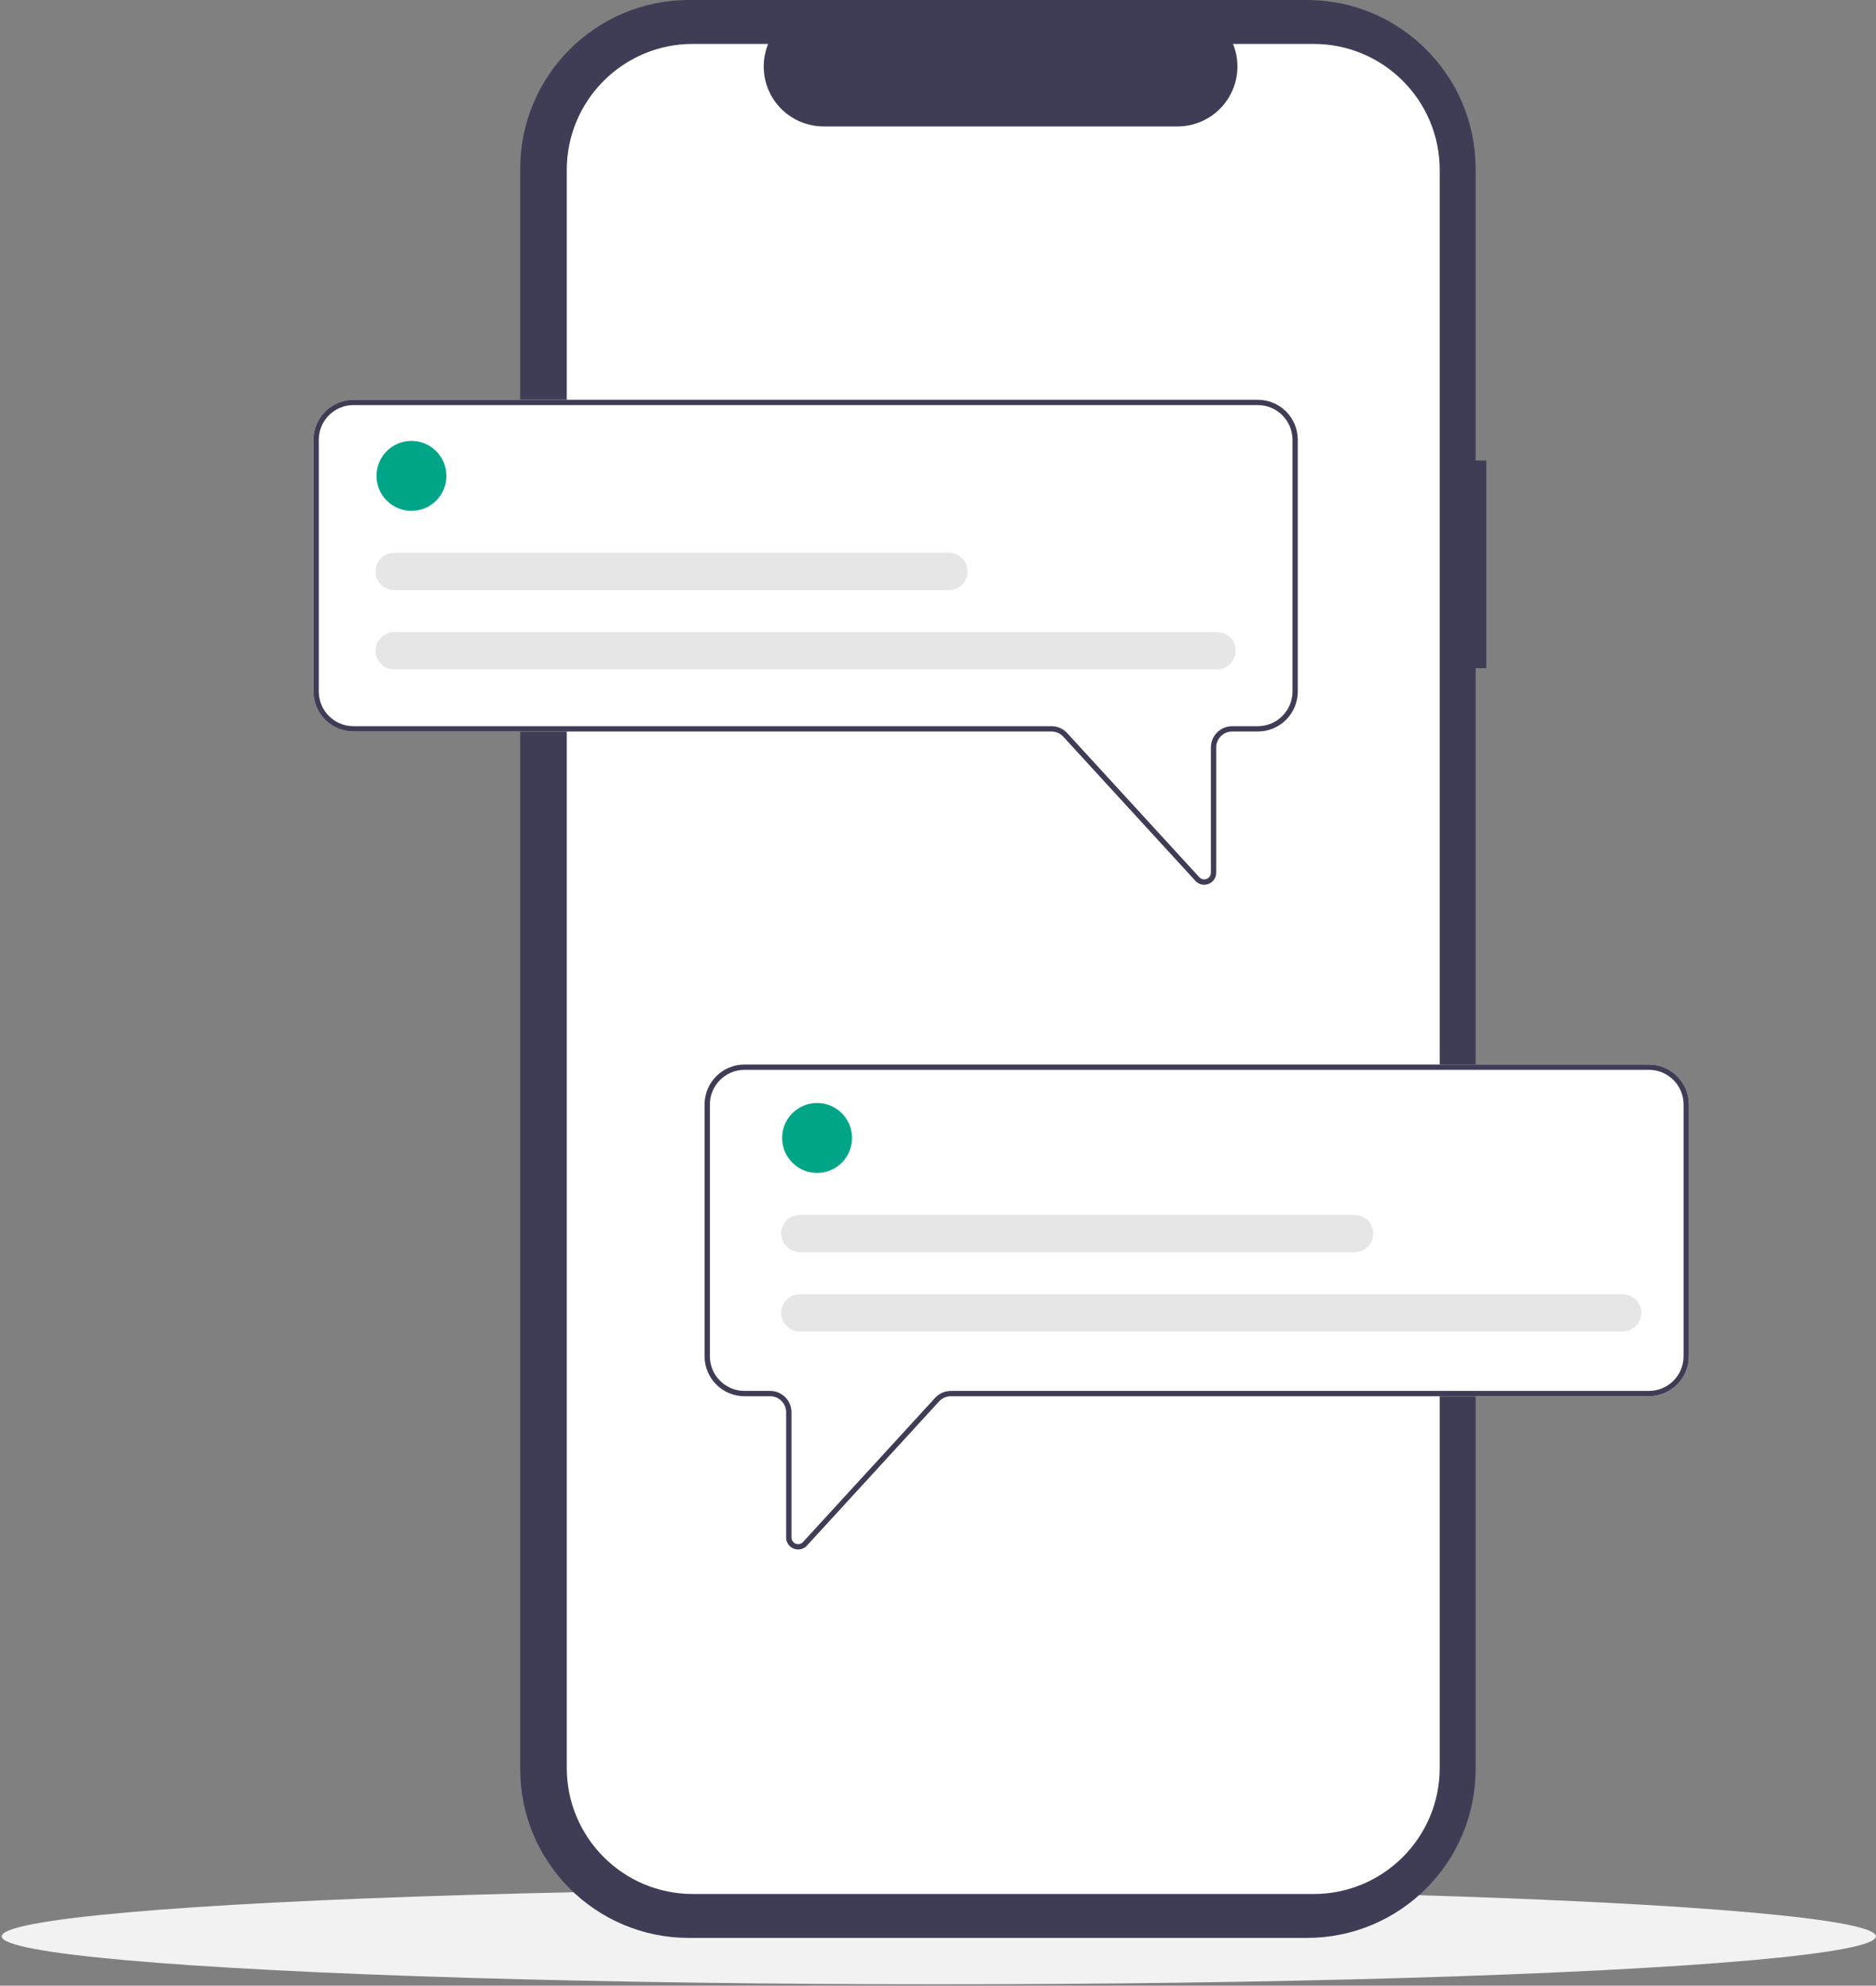 <?xml version="1.0" encoding="UTF-8"?>
<svg width="395px" height="418px" viewBox="0 0 395 418" version="1.1" xmlns="http://www.w3.org/2000/svg" xmlns:xlink="http://www.w3.org/1999/xlink">
    <rect x="0" y="0" width="395" height="418" fill="#808080" stroke="none"/>
    <title>Contact</title>
    <g id="Contact" stroke="none" stroke-width="1" fill="none" fill-rule="evenodd">
        <ellipse id="Oval" fill="#F2F2F2" fill-rule="nonzero" cx="197.666" cy="407.62" rx="197.309" ry="10.09"></ellipse>
        <path d="M312.942,96.944 L310.701,96.944 L310.701,35.539 C310.701,15.911 294.789,0 275.162,0 L145.068,0 C125.441,0 109.529,15.911 109.529,35.539 L109.529,372.408 C109.529,392.036 125.44,407.947 145.068,407.947 L275.162,407.947 C294.789,407.947 310.701,392.036 310.701,372.408 L310.701,140.652 L312.942,140.652 L312.942,96.944 Z" id="Path" fill="#3F3D56" fill-rule="nonzero"></path>
        <path d="M303.136,35.787 L303.136,372.16 C303.136,386.819 291.253,398.702 276.595,398.702 L145.878,398.702 C131.219,398.702 119.336,386.819 119.336,372.16 L119.336,35.787 C119.336,21.129 131.219,9.246 145.878,9.246 L161.735,9.246 C160.153,13.134 160.608,17.555 162.95,21.039 C165.292,24.523 169.213,26.614 173.411,26.617 L247.94,26.617 C252.138,26.614 256.06,24.523 258.401,21.039 C260.743,17.555 261.199,13.134 259.616,9.246 L276.595,9.246 C291.253,9.246 303.136,21.129 303.136,35.787 Z" id="Path" fill="#FFFFFF" fill-rule="nonzero"></path>
        <path d="M253.547,186.244 C252.841,186.244 252.168,185.945 251.694,185.423 L223.878,155.079 C223.24,154.385 222.341,153.989 221.397,153.988 L74.413,153.988 C69.769,153.982 66.005,150.219 66,145.574 L66,92.568 C66.005,87.924 69.769,84.16 74.413,84.155 L264.842,84.155 C269.487,84.16 273.25,87.924 273.255,92.568 L273.255,145.574 C273.25,150.219 269.487,153.982 264.842,153.988 L259.443,153.988 C257.585,153.99 256.08,155.496 256.078,157.354 L256.078,183.718 C256.082,184.76 255.442,185.696 254.469,186.069 C254.175,186.184 253.862,186.244 253.547,186.244 L253.547,186.244 Z" id="Path" fill="#FFFFFF" fill-rule="nonzero"></path>
        <path d="M253.547,186.244 C252.841,186.244 252.168,185.945 251.694,185.423 L223.878,155.079 C223.24,154.385 222.341,153.989 221.397,153.988 L74.413,153.988 C69.769,153.982 66.005,150.219 66,145.574 L66,92.568 C66.005,87.924 69.769,84.16 74.413,84.155 L264.842,84.155 C269.487,84.16 273.25,87.924 273.255,92.568 L273.255,145.574 C273.25,150.219 269.487,153.982 264.842,153.988 L259.443,153.988 C257.585,153.99 256.08,155.496 256.078,157.354 L256.078,183.718 C256.082,184.76 255.442,185.696 254.469,186.069 C254.175,186.184 253.862,186.244 253.547,186.244 L253.547,186.244 Z M74.413,85.276 C70.388,85.281 67.126,88.543 67.121,92.568 L67.121,145.574 C67.126,149.6 70.388,152.862 74.413,152.867 L221.397,152.867 C222.655,152.868 223.854,153.396 224.705,154.322 L252.52,184.665 C252.911,185.092 253.523,185.234 254.062,185.025 C254.601,184.815 254.957,184.296 254.957,183.718 L254.957,157.354 C254.959,154.877 256.967,152.869 259.443,152.867 L264.842,152.867 C268.868,152.862 272.13,149.6 272.134,145.574 L272.134,92.568 C272.13,88.543 268.868,85.281 264.842,85.276 L74.413,85.276 Z" id="Shape" fill="#3F3D56" fill-rule="nonzero"></path>
        <circle id="Oval" fill="#00A588" fill-rule="nonzero" cx="86.637" cy="100.176" r="7.362"></circle>
        <path d="M256.253,140.912 L83.002,140.912 C81.598,140.913 80.3,140.165 79.598,138.95 C78.896,137.734 78.896,136.236 79.598,135.021 C80.3,133.805 81.598,133.057 83.002,133.059 L256.253,133.059 C258.42,133.062 260.175,134.819 260.175,136.985 C260.175,139.152 258.42,140.909 256.253,140.912 L256.253,140.912 Z" id="Path" fill="#E6E6E6" fill-rule="nonzero"></path>
        <path d="M199.812,124.225 L83.002,124.225 C81.598,124.226 80.3,123.478 79.598,122.263 C78.896,121.047 78.896,119.549 79.598,118.334 C80.3,117.118 81.598,116.37 83.002,116.372 L199.812,116.372 C201.98,116.372 203.738,118.13 203.738,120.298 C203.738,122.467 201.98,124.225 199.812,124.225 Z" id="Path" fill="#E6E6E6" fill-rule="nonzero"></path>
        <path d="M167.136,326.002 C166.163,325.629 165.523,324.692 165.527,323.65 L165.527,297.286 C165.525,295.428 164.019,293.923 162.161,293.92 L156.763,293.92 C152.118,293.915 148.355,290.151 148.349,285.507 L148.349,232.501 C148.355,227.857 152.118,224.093 156.763,224.088 L347.192,224.088 C351.836,224.093 355.6,227.857 355.605,232.501 L355.605,285.507 C355.6,290.151 351.836,293.915 347.192,293.92 L200.207,293.92 C199.264,293.921 198.364,294.317 197.726,295.012 L169.911,325.356 C169.436,325.878 168.764,326.176 168.058,326.176 C167.742,326.176 167.43,326.117 167.136,326.002 Z" id="Path" fill="#FFFFFF" fill-rule="nonzero"></path>
        <path d="M167.136,326.002 C166.163,325.629 165.523,324.692 165.527,323.65 L165.527,297.286 C165.525,295.428 164.019,293.923 162.161,293.92 L156.763,293.92 C152.118,293.915 148.355,290.151 148.349,285.507 L148.349,232.501 C148.355,227.857 152.118,224.093 156.763,224.088 L347.192,224.088 C351.836,224.093 355.6,227.857 355.605,232.501 L355.605,285.507 C355.6,290.151 351.836,293.915 347.192,293.92 L200.207,293.92 C199.264,293.921 198.364,294.317 197.726,295.012 L169.911,325.356 C169.436,325.878 168.764,326.176 168.058,326.176 C167.742,326.176 167.43,326.117 167.136,326.002 Z M156.763,225.209 C152.737,225.214 149.475,228.476 149.47,232.501 L149.47,285.507 C149.475,289.533 152.737,292.795 156.763,292.799 L162.161,292.799 C164.638,292.802 166.646,294.809 166.648,297.286 L166.648,323.65 C166.648,324.229 167.003,324.748 167.542,324.957 C168.082,325.167 168.694,325.024 169.085,324.598 L196.9,294.254 C197.751,293.328 198.95,292.801 200.207,292.799 L347.192,292.799 C351.217,292.795 354.479,289.533 354.484,285.507 L354.484,232.501 C354.479,228.476 351.217,225.214 347.192,225.209 L156.763,225.209 Z" id="Shape" fill="#3F3D56" fill-rule="nonzero"></path>
        <circle id="Oval" fill="#00A588" fill-rule="nonzero" cx="172.04" cy="239.548" r="7.362"></circle>
        <path d="M341.657,280.284 L168.406,280.284 C167.002,280.286 165.704,279.538 165.002,278.322 C164.299,277.107 164.299,275.609 165.002,274.393 C165.704,273.178 167.002,272.43 168.406,272.431 L341.657,272.431 C343.825,272.431 345.583,274.189 345.583,276.358 C345.583,278.526 343.825,280.284 341.657,280.284 L341.657,280.284 Z" id="Path" fill="#E6E6E6" fill-rule="nonzero"></path>
        <path d="M285.215,263.597 L168.406,263.597 C167.002,263.599 165.704,262.851 165.002,261.635 C164.299,260.42 164.299,258.922 165.002,257.706 C165.704,256.49 167.002,255.742 168.406,255.744 L285.215,255.744 C287.382,255.747 289.137,257.504 289.137,259.671 C289.137,261.837 287.382,263.594 285.215,263.597 L285.215,263.597 Z" id="Path" fill="#E6E6E6" fill-rule="nonzero"></path>
    </g>
</svg>